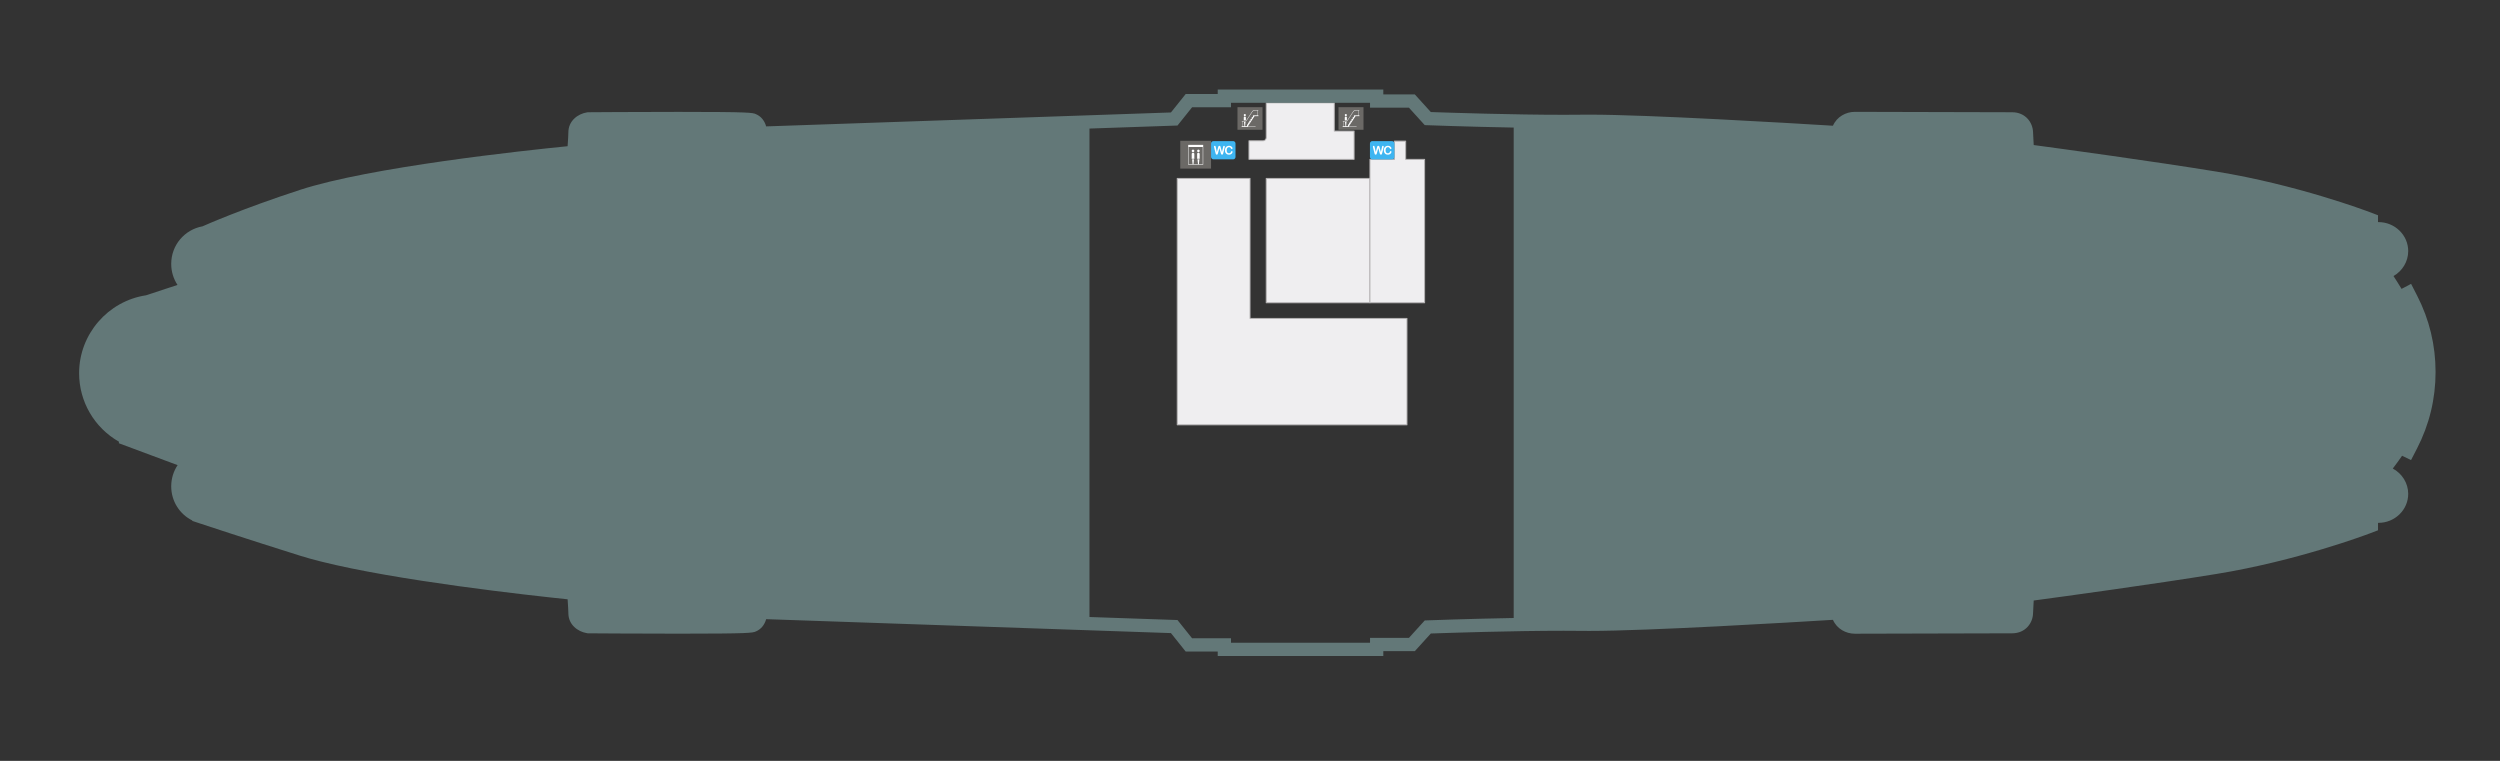 <?xml version="1.0" encoding="utf-8"?>
<!-- Generator: Adobe Illustrator 17.0.0, SVG Export Plug-In . SVG Version: 6.00 Build 0)  -->
<!DOCTYPE svg PUBLIC "-//W3C//DTD SVG 1.1//EN" "http://www.w3.org/Graphics/SVG/1.1/DTD/svg11.dtd">
<svg version="1.1" xmlns="http://www.w3.org/2000/svg" xmlns:xlink="http://www.w3.org/1999/xlink" x="0px" y="0px"
	 width="651.969px" height="198.425px" viewBox="0 0 651.969 198.425"
	 style="enable-background:new 0 0 651.969 198.425;" xml:space="preserve">
<rect x="0" y="0" width="651.969" height="198.425" fill="#333333" stroke="none"/>
<style type="text/css">
	
		.st0{fill-rule:evenodd;clip-rule:evenodd;fill:#EFEEF0;stroke:#B5B3B4;stroke-width:0.25;stroke-linecap:round;stroke-linejoin:round;stroke-miterlimit:10;}
	.st1{fill:#637878;}
	.st2{fill-rule:evenodd;clip-rule:evenodd;fill:#6B6966;}
	.st3{fill-rule:evenodd;clip-rule:evenodd;fill:#FFFFFF;}
	.st4{fill-rule:evenodd;clip-rule:evenodd;fill:#3EB5F1;}
</style>
<g id="Карта">
</g>
<g id="Помещения">
	<rect id="id12159" x="330.213" y="46.525" class="st0" width="27.052" height="32.438"/>
	<polygon id="id12229" class="st0" points="366.588,41.556 366.588,36.799 363.642,36.799 
		363.642,41.556 357.265,41.556 357.265,78.963 371.526,78.963 371.526,41.556 	"/>
	<polygon id="id12135" class="st0" points="325.993,83.046 325.993,46.525 307.005,46.525 
		307.005,83.046 307.005,110.796 366.922,110.796 366.922,83.046 	"/>
	<path id="id12231" class="st0" d="M347.963,34.185v-7.37h-17.75v8.945c0,0,0.062,0.421-0.266,0.734
		s-0.778,0.225-0.778,0.225h-3.456v4.837h4.5h17.75h5.167v-7.37H347.963z"/>
</g>
<g id="Этаж">
	<path class="st1" d="M630.382,77.146l-1.6-3.122l-2.487,1.314
		c-0.624-1.037-1.348-2.203-2.101-3.343c2.293-1.316,3.837-3.744,3.837-6.517
		c0-4.168-3.486-7.559-7.771-7.559h-0.105v-1.782l-2.235-0.847
		c-0.764-0.29-18.961-7.14-39.89-10.539
		c-16.869-2.74-39.723-5.858-47.666-6.927l-0.167-3.297
		c-0.054-2.568-1.967-5.254-5.47-5.254c-2.008,0-41.005-0.106-41.014-0.106
		c-2.285,0-4.679,1.254-5.702,3.621c-11.016-0.678-48.151-2.891-63.498-2.891
		c-0.592,0-1.147,0.004-1.671,0.01c-1.612,0.021-3.312,0.03-5.062,0.03
		c-13.241,0-29.719-0.543-34.641-0.716l-4.172-4.6h-8.219v-1.269h-43.183v1.163
		h-8.35l-3.85,4.813L199.806,32.963c-0.436-1.526-1.36-2.65-2.71-3.213
		c-0.856-0.357-1.374-0.572-20.085-0.572c-11.151,0-23.329,0.093-23.451,0.094
		l-0.273,0.002l-0.27,0.045c-2.31,0.385-4.796,2.18-4.796,5.212
		c0,0.583-0.089,2.071-0.196,3.6c-11.275,1.122-51.559,5.433-69.825,11.396
		c-15.221,4.968-24.792,9.236-25.192,9.414l-0.175,0.079
		c-4.69,0.841-8.182,4.896-8.182,9.799c0,2.023,0.596,3.91,1.635,5.487
		l-8.193,2.702c-9.98,1.514-17.463,10.186-17.463,20.309
		c0,7.455,4.007,14.239,10.382,17.866v0.417l15.308,5.7
		c-1.06,1.586-1.669,3.492-1.669,5.534c0,3.873,2.19,7.257,5.496,8.902v0.109
		l2.37,0.788c0.112,0.037,11.376,3.781,25.722,8.283
		c1.625,0.51,3.429,1.009,5.363,1.497v0.002l0.011,0.001
		c19.87,5.014,54.17,8.808,64.412,9.872c0.107,1.533,0.197,3.028,0.197,3.613
		c0,3.031,2.486,4.826,4.795,5.212l0.27,0.045l0.273,0.002
		c0.123,0.001,12.308,0.095,23.46,0.095c18.704,0,19.222-0.216,20.078-0.573
		c1.349-0.563,2.273-1.687,2.708-3.212l105.561,3.633l3.85,4.813h8.35v1.163
		h43.183v-1.268h8.219l4.172-4.6c4.924-0.173,21.398-0.716,34.641-0.716
		c1.752,0,3.451,0.01,5.062,0.03c0.522,0.007,1.084,0.01,1.674,0.01
		c15.347,0,52.479-2.213,63.494-2.891c1.022,2.368,3.418,3.621,5.711,3.621
		c0,0,38.997-0.106,41.005-0.106c3.503,0,5.417-2.686,5.47-5.254l0.167-3.297
		c7.943-1.069,30.797-4.187,47.666-6.928c20.928-3.399,39.126-10.249,39.89-10.539
		l2.235-0.847v-1.942c0.034,0.001,0.069,0.001,0.105,0.001
		c4.284,0,7.771-3.39,7.771-7.558c0-2.833-1.623-5.315-4.02-6.609
		c0.812-1.062,1.653-2.206,2.419-3.327l2.339,1.121l1.542-2.984
		c3.22-6.234,4.854-12.961,4.854-19.993
		C635.167,90.027,633.557,83.346,630.382,77.146z M371.557,161.804l-4.123,4.545h-10.148
		v1.268h-36.258v-1.163h-10.148l-3.806-4.757l-22.954-0.79V33.525l22.954-0.79
		l3.806-4.757h10.148v-1.163h36.258v1.269h10.148l4.123,4.546
		c0,0,11.024,0.418,23.198,0.638v127.898c0.011-0,0.022-0,0.033-0.001
		C382.601,161.385,371.557,161.804,371.557,161.804z"/>
</g>
<g id="Маркеры">
</g>
<g id="Логотипы">
	<g>
		<rect x="307.8" y="36.719" class="st2" width="8.027" height="7.25"/>
		<path class="st3" d="M312.199,40.151c0,0.297,0,0.938,0,1.259h0.664v-1.259
			c0-0.183-0.16-0.32-0.343-0.32S312.199,39.968,312.199,40.151L312.199,40.151z
			 M313.778,42.943h-3.913c0-1.716,0-3.433,0-5.172h3.913
			C313.778,39.511,313.778,41.227,313.778,42.943L313.778,42.943z M309.98,42.806
			v-4.462h3.684v4.462h-1.007c0.046-0.32,0.137-1.259,0.137-1.259h-0.503
			c0,0,0.092,0.938,0.137,1.259h-1.167c0.023-0.32,0.114-1.259,0.114-1.259h-0.481
			c0,0,0.092,0.938,0.114,1.259H309.98L309.98,42.806z M312.52,39.694
			c0.183,0,0.343-0.16,0.343-0.343c0-0.183-0.16-0.343-0.343-0.343
			s-0.32,0.16-0.32,0.343C312.199,39.533,312.337,39.694,312.52,39.694
			L312.52,39.694z M310.781,40.151c0,0.297,0,0.938,0,1.259h0.687v-1.259
			c0-0.183-0.16-0.32-0.343-0.32C310.941,39.831,310.781,39.968,310.781,40.151
			L310.781,40.151z M311.124,39.694c0.183,0,0.343-0.16,0.343-0.343
			c0-0.183-0.16-0.343-0.343-0.343c-0.183,0-0.343,0.16-0.343,0.343
			C310.781,39.533,310.941,39.694,311.124,39.694z"/>
	</g>
	<g>
		<rect x="349.064" y="27.951" class="st2" width="6.521" height="5.892"/>
		<path class="st3" d="M351.207,31.378l0.001-0.002l0.04-0.061v-0.655
			c0-0.151-0.122-0.273-0.273-0.273c-0.151,0-0.274,0.122-0.274,0.273v0.761h0.43
			C351.163,31.421,351.191,31.405,351.207,31.378L351.207,31.378z M350.976,30.283
			c0.151,0,0.273-0.123,0.273-0.274c0-0.151-0.122-0.273-0.273-0.273
			c-0.151,0-0.274,0.122-0.274,0.273C350.702,30.16,350.825,30.283,350.976,30.283
			L350.976,30.283z M354.176,30.078h-0.662h-0.32c-0.063,0-0.116,0.052-0.116,0.116
			l-0.001,0.118v0.119l0,0l-0.001,0.116h-0.116h-0.076
			c-0.064,0-0.117,0.052-0.117,0.117v0.235v0.117h-0.116h-0.077
			c-0.063,0-0.116,0.052-0.116,0.116v0.236v0.116h-0.117h-0.077
			c-0.064,0-0.117,0.052-0.117,0.117v0.235v0.117h-0.116h-0.077
			c-0.063,0-0.116,0.052-0.116,0.116v0.236v0.116h-0.117h-0.053
			c-0.064,0-0.117,0.052-0.117,0.117v0.236v0.116l-0.505,0.001l0.11-1.097
			l-0.393-0.001l0.115,1.098h-0.138h-0.249v-1.238h0.21h0.43
			c0.112,0,0.214-0.056,0.273-0.152l0.001-0.001l0,0
			c0.004-0.006,1.567-2.383,1.567-2.383l0.001-0.001
			c0.126-0.172,0.328-0.275,0.54-0.275h0.662V30.078L354.176,30.078z
			 M354.256,30.078h0.14h0.117v0.116v0.09h-0.999l-1.781,2.709
			c0.101,0,0.195,0,0.272,0l0,0h1.752h0.001c0.029,0,0.051,0.023,0.051,0.051
			c0,0.028-0.022,0.051-0.051,0.051h-0.001h-1.83l0,0l-0.998,0.001v-0.001h-0.657
			h-0.116v-0.103v-0.103h0.257v-1.238h-0.205c-0.028,0-0.051-0.023-0.051-0.051
			c0-0.028,0.023-0.051,0.051-0.051h0.496h0.43c0.079,0,0.147-0.041,0.185-0.104
			l1.572-2.39c0.141-0.193,0.368-0.318,0.625-0.318h0.947
			c0.029,0,0.052,0.023,0.052,0.051c0,0.028-0.023,0.051-0.052,0.051l0,0h-0.204
			V30.078z"/>
	</g>
	<g>
		<rect x="322.723" y="27.951" class="st2" width="6.521" height="5.892"/>
		<path class="st3" d="M324.867,31.378l0.001-0.002l0.04-0.061v-0.655
			c0-0.151-0.122-0.273-0.273-0.273s-0.274,0.122-0.274,0.273v0.761h0.43
			C324.823,31.421,324.851,31.405,324.867,31.378L324.867,31.378z M324.635,30.283
			c0.151,0,0.273-0.123,0.273-0.274c0-0.151-0.122-0.273-0.273-0.273
			s-0.274,0.122-0.274,0.273C324.362,30.16,324.485,30.283,324.635,30.283
			L324.635,30.283z M327.836,30.078h-0.662h-0.32c-0.063,0-0.116,0.052-0.116,0.116
			l-0.001,0.118v0.119l0,0l-0.001,0.116h-0.116h-0.076
			c-0.064,0-0.117,0.052-0.117,0.117v0.235v0.117h-0.116H326.233
			c-0.063,0-0.116,0.052-0.116,0.116v0.236v0.116h-0.117h-0.076
			c-0.064,0-0.117,0.052-0.117,0.117v0.235v0.117h-0.116h-0.077
			c-0.063,0-0.116,0.052-0.116,0.116v0.236v0.116h-0.117h-0.053
			c-0.064,0-0.117,0.052-0.117,0.117v0.236v0.116l-0.505,0.001l0.11-1.097
			l-0.393-0.001l0.115,1.098h-0.138h-0.249v-1.238h0.21h0.43
			c0.112,0,0.214-0.056,0.273-0.152l0.001-0.001l0,0
			c0.004-0.006,1.567-2.383,1.567-2.383l0.001-0.001
			c0.126-0.172,0.328-0.275,0.54-0.275h0.662V30.078L327.836,30.078z
			 M327.916,30.078h0.14h0.117v0.116v0.09h-0.999l-1.781,2.709
			c0.101,0,0.195,0,0.272,0l0,0h1.752h0.001c0.029,0,0.051,0.023,0.051,0.051
			c0,0.028-0.022,0.051-0.051,0.051h-0.001h-1.83l0,0l-0.998,0.001v-0.001h-0.657
			h-0.116v-0.103v-0.103h0.257v-1.238h-0.205c-0.028,0-0.051-0.023-0.051-0.051
			c0-0.028,0.023-0.051,0.051-0.051h0.496h0.43c0.079,0,0.147-0.041,0.185-0.104
			l1.572-2.39c0.141-0.193,0.368-0.318,0.625-0.318h0.947
			c0.029,0,0.052,0.023,0.052,0.051c0,0.028-0.023,0.051-0.052,0.051l0,0h-0.204
			V30.078z"/>
	</g>
	<g>
		<path class="st4" d="M357.885,36.799h5.137c0.341,0,0.62,0.279,0.62,0.62v3.517
			c0,0.341-0.279,0.62-0.62,0.62h-5.137c-0.341,0-0.62-0.279-0.62-0.62
			v-3.517C357.265,37.078,357.544,36.799,357.885,36.799z"/>
		<path class="st3" d="M359.806,39.944l-0.362-1.343l-0.367,1.343
			c-0.029,0.102-0.051,0.175-0.068,0.219c-0.017,0.044-0.046,0.084-0.088,0.119
			c-0.042,0.035-0.098,0.053-0.166,0.053c-0.056,0-0.102-0.01-0.139-0.031
			c-0.036-0.021-0.065-0.051-0.088-0.089c-0.022-0.038-0.041-0.083-0.055-0.136
			c-0.015-0.052-0.027-0.101-0.039-0.146l-0.373-1.508
			c-0.022-0.088-0.033-0.154-0.033-0.2c0-0.058,0.02-0.107,0.061-0.147
			c0.041-0.04,0.091-0.059,0.151-0.059c0.082,0,0.138,0.027,0.167,0.079
			c0.028,0.053,0.053,0.13,0.075,0.231l0.294,1.307l0.328-1.223
			c0.024-0.094,0.046-0.165,0.065-0.214c0.02-0.049,0.051-0.091,0.095-0.127
			c0.044-0.036,0.103-0.054,0.179-0.054c0.076,0,0.136,0.019,0.178,0.056
			c0.042,0.037,0.071,0.078,0.088,0.122c0.016,0.044,0.038,0.116,0.066,0.217
			l0.331,1.223l0.294-1.307c0.014-0.068,0.028-0.122,0.041-0.161
			c0.012-0.039,0.034-0.073,0.065-0.104c0.031-0.031,0.076-0.046,0.136-0.046
			c0.059,0,0.109,0.02,0.15,0.059c0.041,0.039,0.062,0.088,0.062,0.147
			c0,0.042-0.011,0.108-0.033,0.2l-0.373,1.508
			c-0.026,0.102-0.047,0.176-0.064,0.224c-0.017,0.047-0.045,0.089-0.085,0.124
			c-0.04,0.036-0.097,0.054-0.171,0.054c-0.069,0-0.125-0.017-0.166-0.052
			c-0.042-0.034-0.071-0.074-0.087-0.117
			C359.859,40.123,359.836,40.049,359.806,39.944L359.806,39.944z M362.877,39.59
			c0,0.071-0.017,0.148-0.053,0.231c-0.035,0.083-0.09,0.165-0.166,0.245
			c-0.075,0.08-0.172,0.145-0.288,0.194c-0.117,0.05-0.254,0.075-0.41,0.075
			c-0.118,0-0.225-0.011-0.322-0.033c-0.097-0.022-0.185-0.057-0.263-0.105
			c-0.079-0.047-0.152-0.11-0.218-0.187c-0.059-0.07-0.109-0.149-0.151-0.236
			c-0.042-0.087-0.073-0.18-0.094-0.279c-0.021-0.099-0.031-0.204-0.031-0.314
			c0-0.18,0.026-0.342,0.079-0.484c0.053-0.143,0.128-0.264,0.225-0.366
			c0.098-0.101,0.212-0.178,0.344-0.232c0.131-0.053,0.272-0.079,0.42-0.079
			c0.181,0,0.343,0.036,0.484,0.108c0.141,0.072,0.25,0.162,0.325,0.268
			c0.075,0.106,0.113,0.207,0.113,0.302c0,0.052-0.019,0.098-0.055,0.137
			c-0.036,0.04-0.081,0.059-0.133,0.059c-0.058,0-0.102-0.014-0.13-0.041
			c-0.029-0.027-0.062-0.075-0.097-0.142c-0.059-0.111-0.129-0.194-0.208-0.249
			c-0.08-0.055-0.179-0.082-0.296-0.082c-0.187,0-0.335,0.071-0.445,0.212
			c-0.111,0.142-0.166,0.343-0.166,0.604c0,0.174,0.025,0.319,0.074,0.434
			c0.048,0.116,0.118,0.202,0.207,0.259c0.09,0.057,0.195,0.085,0.315,0.085
			c0.13,0,0.24-0.032,0.331-0.097c0.09-0.065,0.158-0.16,0.204-0.285
			c0.019-0.059,0.043-0.107,0.072-0.144c0.028-0.038,0.074-0.056,0.137-0.056
			c0.054,0,0.101,0.019,0.139,0.056C362.858,39.487,362.877,39.533,362.877,39.59z"/>
	</g>
	<g>
		<path class="st4" d="M316.448,36.799h5.137c0.341,0,0.62,0.279,0.62,0.62v3.517
			c0,0.341-0.279,0.62-0.62,0.62h-5.137c-0.341,0-0.62-0.279-0.62-0.62
			v-3.517C315.828,37.078,316.107,36.799,316.448,36.799z"/>
		<path class="st3" d="M318.369,39.944l-0.362-1.343l-0.367,1.343
			c-0.029,0.102-0.051,0.175-0.068,0.219c-0.017,0.044-0.046,0.084-0.088,0.119
			c-0.042,0.035-0.098,0.053-0.166,0.053c-0.056,0-0.102-0.01-0.139-0.031
			c-0.036-0.021-0.065-0.051-0.088-0.089c-0.022-0.038-0.041-0.083-0.055-0.136
			c-0.015-0.052-0.027-0.101-0.039-0.146l-0.373-1.508
			c-0.022-0.088-0.033-0.154-0.033-0.2c0-0.058,0.02-0.107,0.061-0.147
			c0.041-0.04,0.091-0.059,0.151-0.059c0.082,0,0.138,0.027,0.167,0.079
			c0.028,0.053,0.053,0.13,0.075,0.231l0.294,1.307l0.328-1.223
			c0.024-0.094,0.046-0.165,0.065-0.214c0.02-0.049,0.051-0.091,0.095-0.127
			c0.044-0.036,0.103-0.054,0.179-0.054c0.076,0,0.136,0.019,0.178,0.056
			c0.042,0.037,0.071,0.078,0.088,0.122c0.016,0.044,0.038,0.116,0.066,0.217
			l0.331,1.223l0.294-1.307c0.014-0.068,0.028-0.122,0.041-0.161
			c0.012-0.039,0.034-0.073,0.065-0.104c0.031-0.031,0.076-0.046,0.136-0.046
			c0.059,0,0.109,0.02,0.15,0.059c0.041,0.039,0.062,0.088,0.062,0.147
			c0,0.042-0.011,0.108-0.033,0.2l-0.373,1.508
			c-0.026,0.102-0.047,0.176-0.064,0.224c-0.017,0.047-0.045,0.089-0.085,0.124
			c-0.04,0.036-0.097,0.054-0.171,0.054c-0.069,0-0.125-0.017-0.166-0.052
			c-0.042-0.034-0.071-0.074-0.087-0.117
			C318.421,40.123,318.398,40.049,318.369,39.944L318.369,39.944z M321.44,39.59
			c0,0.071-0.017,0.148-0.053,0.231c-0.035,0.083-0.09,0.165-0.166,0.245
			c-0.075,0.08-0.172,0.145-0.288,0.194c-0.117,0.05-0.254,0.075-0.41,0.075
			c-0.118,0-0.225-0.011-0.322-0.033c-0.097-0.022-0.185-0.057-0.263-0.105
			c-0.079-0.047-0.152-0.11-0.218-0.187c-0.059-0.07-0.109-0.149-0.151-0.236
			c-0.042-0.087-0.073-0.18-0.094-0.279c-0.021-0.099-0.031-0.204-0.031-0.314
			c0-0.18,0.026-0.342,0.079-0.484c0.053-0.143,0.128-0.264,0.225-0.366
			c0.098-0.101,0.212-0.178,0.344-0.232c0.131-0.053,0.272-0.079,0.42-0.079
			c0.181,0,0.343,0.036,0.484,0.108c0.141,0.072,0.25,0.162,0.325,0.268
			c0.075,0.106,0.113,0.207,0.113,0.302c0,0.052-0.019,0.098-0.055,0.137
			c-0.036,0.04-0.081,0.059-0.133,0.059c-0.058,0-0.102-0.014-0.13-0.041
			c-0.029-0.027-0.062-0.075-0.097-0.142c-0.059-0.111-0.129-0.194-0.208-0.249
			c-0.08-0.055-0.179-0.082-0.296-0.082c-0.187,0-0.335,0.071-0.445,0.212
			c-0.111,0.142-0.166,0.343-0.166,0.604c0,0.174,0.025,0.319,0.074,0.434
			c0.048,0.116,0.118,0.202,0.207,0.259c0.09,0.057,0.195,0.085,0.315,0.085
			c0.13,0,0.24-0.032,0.331-0.097c0.09-0.065,0.158-0.16,0.204-0.285
			c0.019-0.059,0.043-0.107,0.072-0.144c0.028-0.038,0.074-0.056,0.137-0.056
			c0.054,0,0.101,0.019,0.139,0.056C321.421,39.487,321.44,39.533,321.44,39.59z"/>
	</g>
</g>
</svg>
